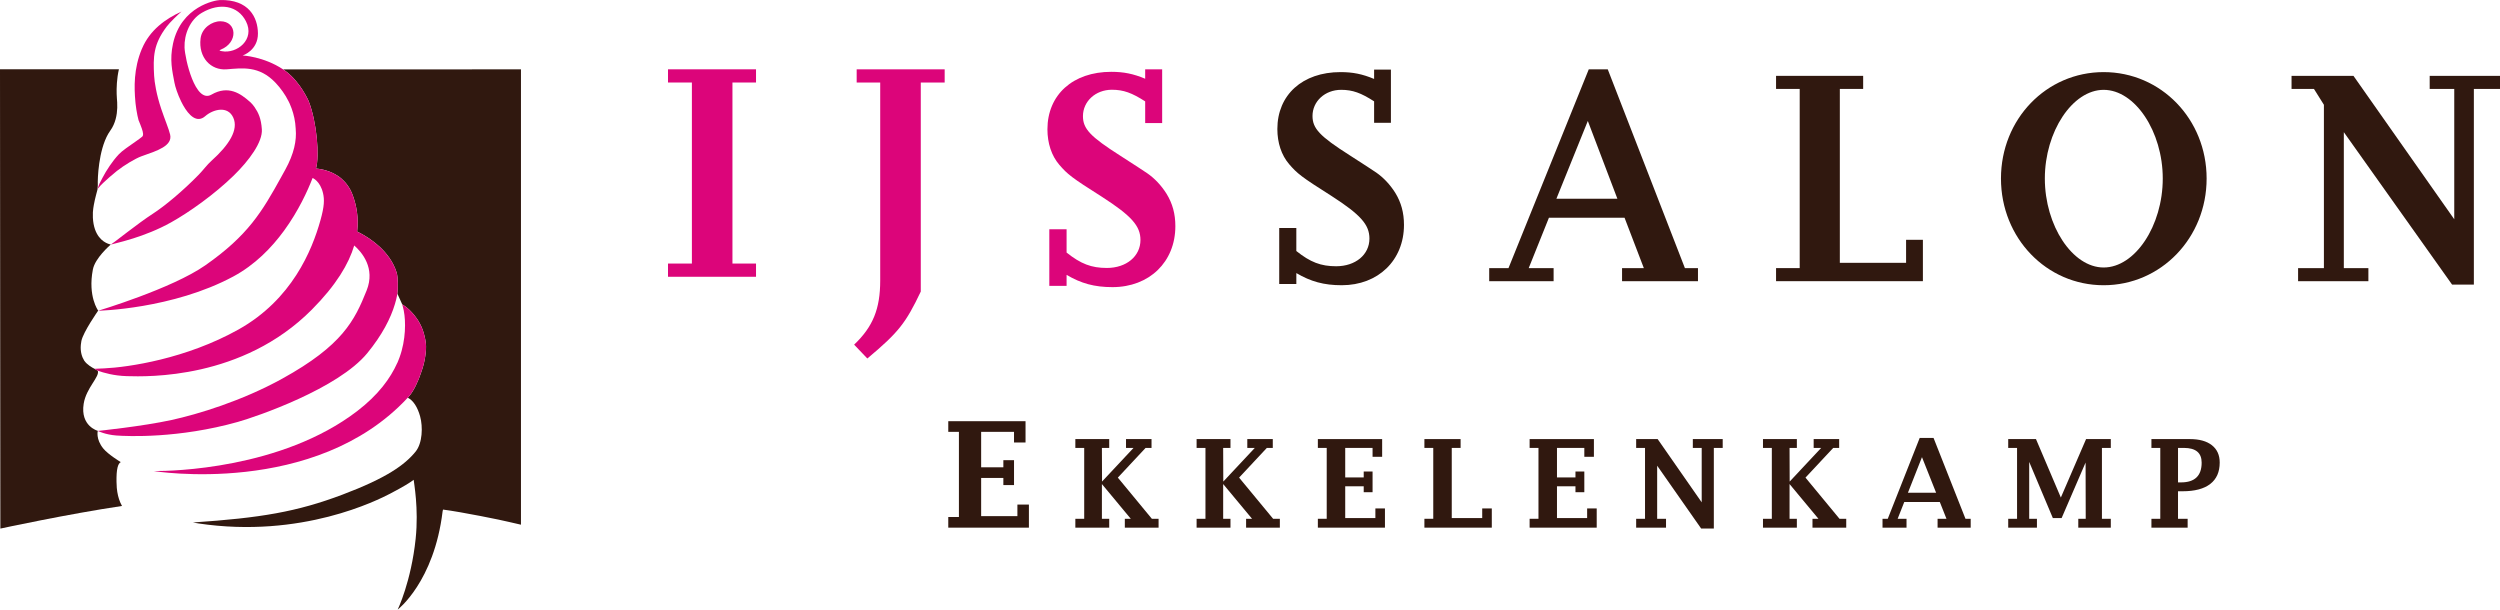 <?xml version="1.0" encoding="UTF-8"?> <svg xmlns="http://www.w3.org/2000/svg" id="Laag_1" version="1.2" viewBox="0 0 189.969 46.319"><!-- Generator: Adobe Illustrator 29.6.1, SVG Export Plug-In . SVG Version: 2.1.1 Build 9) --><polygon points="77.31 39.22 74.555 39.22 74.555 36.318 76.243 36.318 76.243 36.86 77.053 36.86 77.053 34.968 76.243 34.968 76.243 35.509 74.555 35.509 74.555 32.815 77.053 32.815 77.053 33.624 77.928 33.624 77.928 32.006 72.057 32.006 72.057 32.815 72.866 32.815 72.866 39.286 72.057 39.286 72.057 40.095 78.184 40.095 78.184 38.341 77.31 38.341 77.31 39.22" fill="#30180f"></polygon><polygon points="84.942 36.293 87.05 34.036 87.502 34.036 87.502 33.364 85.563 33.364 85.563 34.036 86.134 34.036 83.741 36.593 83.731 34.036 84.287 34.036 84.287 33.364 81.713 33.364 81.713 34.036 82.386 34.036 82.386 39.421 81.713 39.421 81.713 40.095 84.287 40.095 84.287 39.421 83.731 39.421 83.731 36.781 85.926 39.421 85.473 39.421 85.473 40.095 88.038 40.095 88.038 39.421 87.527 39.421 84.942 36.293" fill="#30180f"></polygon><polygon points="94.156 36.293 96.264 34.036 96.716 34.036 96.716 33.364 94.779 33.364 94.779 34.036 95.349 34.036 92.955 36.593 92.946 34.036 93.501 34.036 93.501 33.364 90.927 33.364 90.927 34.036 91.6 34.036 91.6 39.421 90.927 39.421 90.927 40.095 93.501 40.095 93.501 39.421 92.946 39.421 92.946 36.781 95.14 39.421 94.688 39.421 94.688 40.095 97.253 40.095 97.253 39.421 96.741 39.421 94.156 36.293" fill="#30180f"></polygon><polygon points="104.512 39.367 102.22 39.367 102.22 36.952 103.625 36.952 103.625 37.402 104.298 37.402 104.298 35.829 103.625 35.829 103.625 36.279 102.22 36.279 102.22 34.036 104.298 34.036 104.298 34.711 105.026 34.711 105.026 33.365 100.141 33.365 100.141 34.036 100.814 34.036 100.814 39.421 100.141 39.421 100.141 40.095 105.239 40.095 105.239 38.635 104.512 38.635 104.512 39.367" fill="#30180f"></polygon><polygon points="112.63 39.367 110.315 39.367 110.315 34.036 110.988 34.036 110.988 33.365 108.237 33.365 108.237 34.036 108.91 34.036 108.91 39.421 108.237 39.421 108.237 40.095 113.358 40.095 113.358 38.635 112.63 38.635 112.63 39.367" fill="#30180f"></polygon><polygon points="120.603 39.367 118.311 39.367 118.311 36.952 119.716 36.952 119.716 37.402 120.389 37.402 120.389 35.829 119.716 35.829 119.716 36.279 118.311 36.279 118.311 34.036 120.389 34.036 120.389 34.711 121.117 34.711 121.117 33.365 116.232 33.365 116.232 34.036 116.905 34.036 116.905 39.421 116.232 39.421 116.232 40.095 121.33 40.095 121.33 38.635 120.603 38.635 120.603 39.367" fill="#30180f"></polygon><polygon points="128.634 34.036 129.308 34.036 129.308 38.171 125.96 33.364 124.328 33.364 124.328 34.036 125.001 34.036 125.001 39.421 124.328 39.421 124.328 40.095 126.597 40.095 126.597 39.421 125.924 39.421 125.924 35.386 129.267 40.163 130.23 40.163 130.23 34.036 130.904 34.036 130.904 33.364 128.634 33.364 128.634 34.036" fill="#30180f"></polygon><polygon points="137.194 36.293 139.302 34.036 139.754 34.036 139.754 33.364 137.816 33.364 137.816 34.036 138.387 34.036 135.993 36.593 135.984 34.036 136.539 34.036 136.539 33.364 133.965 33.364 133.965 34.036 134.637 34.036 134.637 39.421 133.965 39.421 133.965 40.095 136.539 40.095 136.539 39.421 135.984 39.421 135.984 36.781 138.178 39.421 137.726 39.421 137.726 40.095 140.291 40.095 140.291 39.421 139.779 39.421 137.194 36.293" fill="#30180f"></polygon><path d="M146.925,33.278h-1.052l-2.427,6.144h-.398v.673h1.824v-.673h-.675l.504-1.278h2.7l.507,1.278h-.676v.673h2.516v-.673h-.396l-2.426-6.144ZM144.978,37.443l1.068-2.706,1.075,2.706h-2.143Z" fill="#30180f"></path><polygon points="156.599 37.807 154.709 33.365 152.599 33.365 152.599 34.036 153.271 34.036 153.271 39.422 152.599 39.422 152.599 40.095 154.782 40.095 154.782 39.422 154.194 39.422 154.194 35.1 155.991 39.367 156.658 39.367 158.479 35.147 158.489 39.422 157.924 39.422 157.924 40.095 160.395 40.095 160.395 39.422 159.721 39.422 159.721 34.036 160.395 34.036 160.395 33.365 158.516 33.365 156.599 37.807" fill="#30180f"></polygon><path d="M168.077,33.832c-.395-.312-.952-.467-1.671-.467h-2.924v.672h.673v5.385h-.673v.673h2.752v-.673h-.732v-2.092h.345c.925,0,1.627-.185,2.105-.555.479-.371.719-.913.719-1.628,0-.564-.197-1.003-.593-1.315M166.904,36.281c-.262.251-.655.375-1.18.375h-.222v-2.62h.446c.451,0,.79.094,1.014.28.224.187.336.466.336.839,0,.501-.131.875-.394,1.126" fill="#30180f"></path><path d="M30.007,23.112h0c.068-.228.126-.449.165-.656-.039.208-.097.429-.165.656" fill="#30180f"></path><path d="M10.362,8.33c.049.314.108.585.163.796.098.241.187.456.25.64-.063-.183-.151-.399-.249-.64-.055-.211-.114-.482-.164-.796Z" fill="#30180f"></path><path d="M7.66,14.076c.077-.075.201-.189.199-.196-.075.07-.142.136-.199.196Z" fill="#30180f"></path><path d="M10.256,10.788c-.439.306-.98.673-1.215.923-.269.286-.498.585-.698.877.2-.292.429-.591.698-.877.235-.25.776-.618,1.215-.923Z" fill="#30180f"></path><path d="M7.41,14.372c0-.005.001-.011.002-.017-.005.016-.009.027-.009.027,0,0,.005-.007.007-.01Z" fill="#30180f"></path><path d="M9.134,38.168c-.126-.298-.222-.661-.26-1.103-.006-.068-.007-.138-.009-.206-.004-.085-.011-.168-.012-.252-.006-.463.012-.805.081-1.095.066-.277.188-.371.244-.396,0,0-.955-.578-1.322-1.025-.599-.731-.425-1.354-.425-1.354,0,0-1.343-.349-1.072-2.059.194-1.216,1.249-2.063,1.069-2.513,0,0-.002,0-.002,0,0,0,0,0-.002,0-.046-.017-.15-.082-.236-.139-.181-.089-.565-.308-.78-.609-.179-.285-.315-.679-.265-1.215.008-.093.022-.19.042-.292.138-.686,1.276-2.306,1.276-2.306h0,0s-.798-1.075-.404-3.122c.168-.873,1.282-1.826,1.355-1.896.002-.002.007-.007.007-.007,0,0-.086-.012-.214-.061-.366-.14-1.079-.589-1.147-1.979-.007-.14-.006-.274,0-.402,0-.023.004-.042.006-.065.011-.169.036-.322.061-.47.001-.006,0-.01.002-.016.1-.567.261-1.073.279-1.177.002-.009.003-.025.004-.036-.002.003-.007.01-.007.01,0,0,.004-.011.009-.027.014-.121.023-.314.02-.307-.01-.258.005-.901.111-1.637.108-.752.311-1.602.68-2.242.048-.085.1-.164.154-.238.406-.56.516-1.221.533-1.736.009-.306-.013-.561-.026-.71-.006-.076-.014-.195-.018-.344-.013-.438.003-1.153.171-1.881H0l.015,20.849.012,14.056s5.181-1.118,9.243-1.718c-.047-.085-.093-.177-.135-.277Z" fill="#30180f"></path><path d="M24.01,12.807c.002-.006.003-.014.005-.021-.002.006-.003.015-.005.021h0Z" fill="#30180f"></path><path d="M26.812,14.859c.276.775.454,1.682.326,2.739h0c.128-1.057-.05-1.965-.326-2.739-.205-.574-.522-.987-.867-1.285-.102-.088-.208-.165-.315-.234.107.069.213.146.315.234.345.298.662.711.867,1.285Z" fill="#30180f"></path><path d="M34.217,5.272h-12.701c.037.025.074.047.111.072.045.031.087.066.131.099,1.092.836,1.696,2.237,1.696,2.237.639,1.634.829,4.21.561,5.106-.002.006-.003.015-.005.021.039.002.869.051,1.621.532.107.069.213.146.315.234.345.298.662.711.867,1.285.276.774.454,1.682.326,2.739.071.034.159.078.257.13.763.406,2.245,1.375,2.748,2.993.109.354.104,1.19.052,1.595l.368.814s.024.013.054.032c.019.012.044.029.073.048.167.108.385.286.614.537.054.058.108.118.162.184.322.39.642.928.797,1.623.041.167.075.342.097.527.033.282.014.626-.046.994-.05.363-.143.751-.292,1.168-.227.702-.586,1.485-.965,1.899-.004.007-.008.013-.013.02-.017.019-.036.035-.054.053-.002.002-.003.004-.005.006.426.213.746.727.938,1.42.216.784.184,2.031-.346,2.68-.818,1.003-2.194,1.999-5.561,3.268-3.459,1.304-6.195,1.766-11.357,2.113l.414.074c7.859,1.172,13.652-1.789,14.571-2.263,1.071-.564,1.472-.816,1.79-1.053.014.214.39,2.168.151,4.466-.341,3.278-1.366,5.395-1.366,5.395,0,0,2.766-2.105,3.413-7.464.006-.047.022-.09.031-.135,1.414.182,4.459.799,5.024.942.272.069.899.207.899.207V5.267l-5.368.006Z" fill="#30180f"></path><path d="M98.505,21.579h-1.3v-4.255h1.3v1.75c1.064.851,1.868,1.158,3.026,1.158,1.465,0,2.529-.875,2.529-2.104,0-1.064-.685-1.821-2.884-3.239-2.317-1.466-2.601-1.703-3.215-2.412-.591-.686-.898-1.632-.898-2.672,0-2.601,1.915-4.326,4.799-4.326.922,0,1.655.142,2.553.52v-.709h1.277v4.042h-1.277v-1.631c-.993-.639-1.631-.875-2.506-.875-1.23,0-2.175.875-2.175,1.986,0,.946.543,1.537,2.813,2.979,1.088.709,1.774,1.135,2.034,1.324.543.379,1.04.899,1.442,1.537.449.733.662,1.513.662,2.435,0,2.695-1.962,4.587-4.728,4.587-1.371,0-2.364-.284-3.451-.923v.828Z" fill="#30180f"></path><path d="M129.024,21.366h-5.768v-.993h1.655l-1.466-3.83h-5.745l-1.537,3.83h1.892v.993h-4.894v-.993h1.466l6.1-15.106h1.442l5.863,15.106h.993v.993ZM122.901,15.101l-2.246-5.91-2.388,5.91h4.633Z" fill="#30180f"></path><polygon points="146.116 21.366 134.958 21.366 134.958 20.373 136.755 20.373 136.755 6.757 134.958 6.757 134.958 5.764 141.577 5.764 141.577 6.757 139.804 6.757 139.804 19.971 144.839 19.971 144.839 18.222 146.116 18.222 146.116 21.366" fill="#30180f"></polygon><path d="M159.851,21.674c-4.35,0-7.802-3.593-7.802-8.109s3.451-8.086,7.802-8.086,7.825,3.57,7.825,8.086-3.475,8.109-7.825,8.109M159.851,20.326c2.388,0,4.492-3.168,4.492-6.761,0-3.57-2.105-6.738-4.492-6.738-2.364,0-4.468,3.168-4.468,6.738,0,3.593,2.105,6.761,4.468,6.761" fill="#30180f"></path><polygon points="187.983 21.626 186.328 21.626 178.102 10.042 178.102 20.374 179.968 20.374 179.968 21.366 174.626 21.366 174.626 20.374 176.588 20.374 176.588 7.962 175.832 6.757 174.129 6.757 174.129 5.764 178.834 5.764 186.493 16.662 186.493 6.757 184.626 6.757 184.626 5.764 189.969 5.764 189.969 6.757 187.983 6.757 187.983 21.626" fill="#30180f"></polygon><polygon points="50.76 6.27 52.575 6.27 52.575 20.027 50.76 20.027 50.76 21.031 57.448 21.031 57.448 20.027 55.657 20.027 55.657 6.27 57.448 6.27 57.448 5.267 50.76 5.267 50.76 6.27" fill="#dc057a"></polygon><path d="M65.094,6.27h1.791v15.047c0,2.15-.549,3.511-1.982,4.873l1.004,1.051c2.365-1.982,2.914-2.675,4.061-5.087V6.27h1.815v-1.004h-6.687v1.004Z" fill="#dc057a"></path><path d="M87.187,13.173c-.262-.191-.956-.621-2.054-1.338-2.293-1.457-2.842-2.053-2.842-3.009,0-1.122.956-2.006,2.198-2.006.884,0,1.528.239,2.531.884v1.648h1.29v-4.084h-1.29v.716c-.907-.382-1.647-.526-2.579-.526-2.914,0-4.849,1.744-4.849,4.371,0,1.051.31,2.006.908,2.7.621.716.908.955,3.248,2.435,2.221,1.434,2.913,2.198,2.913,3.272,0,1.242-1.075,2.126-2.555,2.126-1.17,0-1.982-.31-3.058-1.17v-1.768h-1.313v4.299h1.313v-.835c1.099.645,2.102.931,3.488.931,2.794,0,4.777-1.911,4.777-4.633,0-.932-.215-1.72-.669-2.46-.406-.645-.907-1.17-1.457-1.552" fill="#dc057a"></path><polygon points="13.791 .876 13.79 .876 13.78 .886 13.791 .876" fill="#dc057a"></polygon><path d="M10.784,3.703c-.638,1.518-.591,2.955-.498,4.008.002.02.004.04.006.06.004.04.007.08.012.119.017.157.037.302.059.441.05.315.108.585.164.796.098.241.187.456.249.64.105.306.138.522.028.619-.113.099-.317.243-.547.403-.439.306-.98.673-1.215.923-.269.286-.498.585-.698.877-.111.162-.215.323-.306.476-.156.264-.348.626-.483.899-.032.064-.151.418-.151.418,0,0,.087-.126.257-.306.057-.06.123-.126.199-.196,0,0,.001-.001.002-.002.302-.278.621-.574,1.02-.888.552-.436,1.41-.951,1.874-1.118.041-.015.083-.03.125-.044,1.029-.365,2.251-.742,2.047-1.605-.1-.427-.408-1.149-.673-1.94-.374-1.114-.516-2.042-.543-2.523-.08-1.443-.063-2.391.951-3.735.26-.344.86-.913,1.118-1.138.003-.003.008-.007.011-.01-1.211.553-2.407,1.401-3.006,2.827Z" fill="#dc057a"></path><path d="M10.775,9.766c.104.306.138.522.028.619-.113.099-.317.243-.547.403.23-.16.434-.304.547-.403.11-.096.076-.313-.028-.619Z" fill="#dc057a"></path><path d="M10.292,7.77c.004.04.007.08.011.118.017.157.038.302.06.441-.022-.139-.042-.284-.059-.441-.004-.039-.008-.079-.012-.119Z" fill="#dc057a"></path><polygon points="7.461 23.61 7.461 23.61 7.461 23.61 7.461 23.61" fill="#dc057a"></polygon><path d="M30.143,20.722c-.503-1.618-1.985-2.587-2.748-2.993-.098-.052-.186-.096-.257-.13h0s0,0,0,0c.128-1.057-.05-1.965-.326-2.739-.205-.574-.522-.987-.867-1.285-.102-.088-.207-.165-.315-.234-.752-.482-1.582-.53-1.621-.532h0s0,0,0,0c.002-.006.003-.014.005-.021.268-.896.078-3.472-.561-5.106,0,0-.604-1.4-1.696-2.237-.043-.033-.086-.067-.131-.098-.037-.026-.074-.048-.111-.073-1.491-.99-3.075-1.057-3.075-1.057,0,0,1.172-.384,1.16-1.682-.012-1.203-.683-2.589-2.887-2.532-.343.009-2.944.468-3.565,3.305-.274,1.251-.053,2.098.108,2.975.056.304.241.881.51,1.429.047.096.096.19.147.282.441.783,1.049,1.386,1.682.832.584-.512,1.716-.828,2.135.122.397.899-.288,2.039-1.661,3.27-.346.31-.624.704-.961,1.049-1.208,1.239-2.58,2.385-3.51,2.985-1.066.686-2.962,2.205-3.18,2.334.483-.142,2.553-.555,4.585-1.691,1.383-.773,3.298-2.132,4.754-3.553,1.185-1.157,2.206-2.553,2.14-3.516-.057-.832-.265-1.262-.548-1.677-.09-.133-.19-.252-.298-.357-.029-.028-.059-.053-.089-.079-.662-.581-1.599-1.271-2.89-.525-1.249.722-2.02-2.757-2.05-3.576-.036-1.001.41-2.109,1.314-2.639,1.359-.796,2.736-.556,3.35.64.72,1.4-.697,2.493-1.827,2.277-.176-.034-.239-.057-.085-.119,1.337-.537,1.245-2.147-.024-2.155-.639-.004-1.413.506-1.51,1.307-.176,1.454.787,2.438,1.979,2.345,1.191-.093,2.47-.294,3.717,1.021.185.195.373.422.552.677.16.227.312.475.446.748.026.054.053.108.079.164.051.114.098.232.142.352.171.466.287.98.313,1.536.001.015,0,.031.002.045.078.851-.12,1.862-.793,3.082-.104.189-.206.373-.306.554-1.46,2.644-2.52,4.441-5.774,6.716-2.536,1.773-8.138,3.45-8.138,3.45,0,0,5.651-.116,10.279-2.609,1.629-.877,2.889-2.165,3.845-3.475,1.096-1.501,1.793-3.031,2.17-4.005h0s0,0,0,0c.004.001.577.231.792,1.154.114.489.101.999-.193,2.049-.644,2.309-2.174,6.037-6.224,8.307-3.981,2.23-8.361,2.872-10.229,2.959-.087.004-.175.008-.25.01l-.468.021s.003.002.004.003c.087.056.19.122.236.139,0,0,.001,0,.002,0,0,0,.002,0,.002,0,.455.165,1.242.389,2.214.416,1.558.045,8.782.25,14.054-5.053,1.857-1.868,2.809-3.484,3.222-4.876.577.506,1.624,1.719.943,3.42-.912,2.281-1.833,4.172-6.412,6.701-3.067,1.694-6.426,2.708-8.424,3.143-2.213.482-5.593.829-5.593.829,0,0,.579.286,1.417.347.837.061,4.717.236,9.226-1.033,1.442-.405,7.628-2.533,9.834-5.223,1.134-1.383,1.781-2.655,2.099-3.722.068-.228.126-.449.165-.656.009-.037.017-.085.023-.14.052-.405.058-1.241-.052-1.594Z" fill="#dc057a"></path><path d="M27.139,17.598c.071.034.159.078.257.13-.098-.052-.186-.096-.257-.13h0Z" fill="#dc057a"></path><path d="M25.631,13.34c-.751-.482-1.581-.53-1.621-.532h0c.039.002.869.051,1.621.532Z" fill="#dc057a"></path><path d="M32.359,26.08c-.022-.185-.056-.359-.097-.527-.155-.695-.474-1.233-.797-1.623-.054-.066-.108-.126-.162-.184-.229-.25-.447-.428-.614-.537-.028-.019-.053-.036-.073-.048-.018-.011-.038-.023-.054-.031.001.009.023.077.053.19.019.071.041.158.063.265.004.017.007.041.01.059.146.742.164,2.174-.328,3.513-.016.043-.179.469-.173.424-.519,1.16-1.439,2.428-3.044,3.657-5.767,4.417-14.156,4.558-15.335,4.555-.092,0-.145,0-.145,0,0,0,12.284,2.011,19.321-5.573h0s.003-.004.005-.006c.018-.018.037-.035.054-.053.004-.007.009-.014.013-.02.379-.413.738-1.196.965-1.899.149-.417.242-.805.292-1.168.059-.369.079-.712.046-.994Z" fill="#dc057a"></path></svg> 